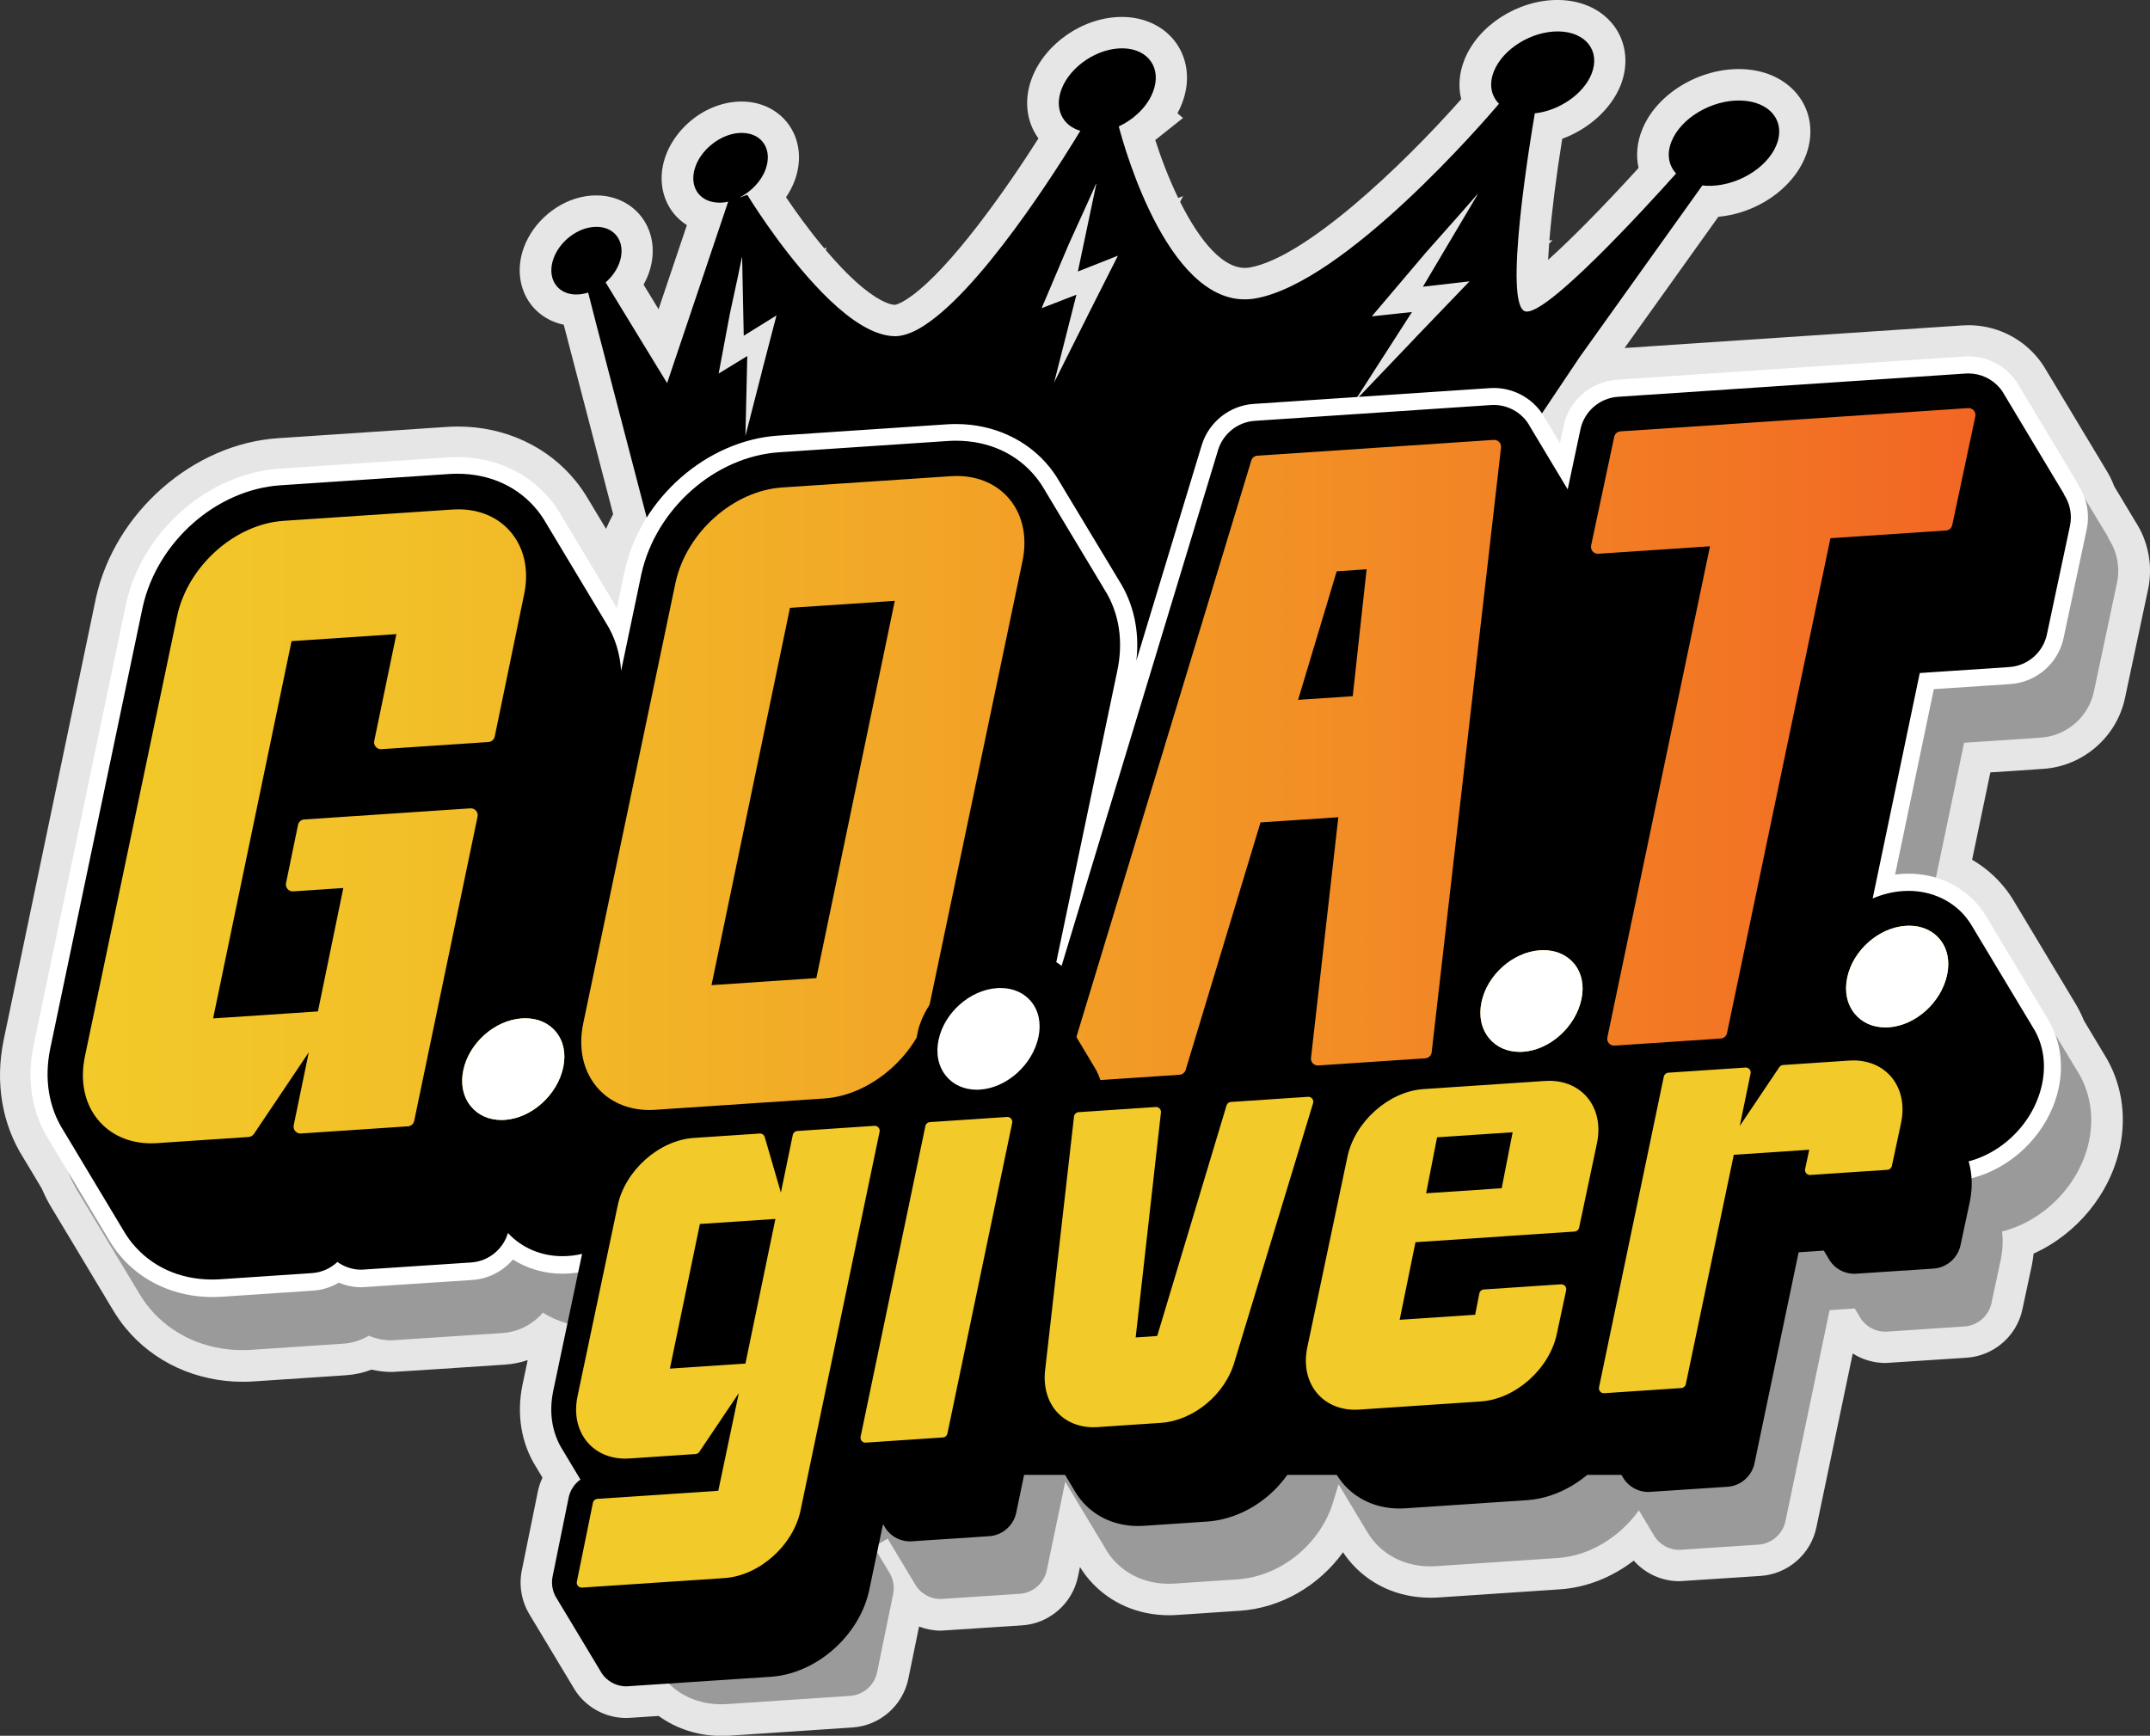 <?xml version="1.0" encoding="UTF-8"?>
<svg id="Layer_2" xmlns="http://www.w3.org/2000/svg" xmlns:xlink="http://www.w3.org/1999/xlink" viewBox="0 0 718.24 579.97">
  <rect x="0" y="0" width="718.24" height="579.97" fill="#333333" stroke="none"/>
  <defs>
    <style>
      .cls-1 {
        fill: #f2ca29;
      }

      .cls-2 {
        fill: #e6e6e6;
      }

      .cls-3 {
        fill: url(#linear-gradient-2);
      }

      .cls-4 {
        fill: url(#linear-gradient);
      }

      .cls-5 {
        fill: #fff;
      }

      .cls-6 {
        opacity: .33;
      }
    </style>
    <linearGradient id="linear-gradient" x1="27.69" y1="259.19" x2="659.95" y2="259.19" gradientUnits="userSpaceOnUse">
      <stop offset="0" stop-color="#f26624"/>
      <stop offset=".1" stop-color="#f27224"/>
      <stop offset=".51" stop-color="#f2a126"/>
      <stop offset=".82" stop-color="#f2bf28"/>
      <stop offset="1" stop-color="#f2ca29"/>
    </linearGradient>
    <linearGradient id="linear-gradient-2" x1="659.95" x2="27.69" y2="259.19" xlink:href="#linear-gradient"/>
  </defs>
  <g id="Layer_1-2" data-name="Layer_1">
    <g>
      <path class="cls-2" d="M713.27,174.12c-.17-.3-.39-.68-.66-1.1-.18-.31-.4-.7-.69-1.15-.18-.31-.4-.7-.69-1.15h0c-.17-.31-.4-.7-.69-1.14-.17-.31-.4-.7-.69-1.15h0c-.17-.31-.4-.7-.68-1.14-.18-.31-.4-.7-.69-1.15-.17-.31-.4-.7-.69-1.14-.17-.3-.4-.7-.69-1.15-.18-.31-.4-.7-.69-1.15-.04-.08-.09-.16-.14-.25-.73-1.94-1.63-3.77-2.7-5.46-.22-.39-.45-.77-.69-1.15-.22-.39-.45-.77-.69-1.15-.22-.39-.45-.77-.68-1.14-.22-.39-.45-.77-.69-1.15-.22-.39-.45-.77-.69-1.14-.22-.39-.45-.77-.69-1.15-.22-.39-.45-.77-.69-1.15-.22-.39-.45-.77-.69-1.14-.22-.38-.45-.76-.69-1.14-.22-.39-.45-.77-.69-1.14-.22-.38-.45-.77-.69-1.15-.22-.39-.45-.78-.69-1.15-.22-.39-.46-.78-.69-1.15-.22-.39-.45-.77-.68-1.14-.22-.39-.45-.77-.69-1.15-.22-.38-.45-.77-.68-1.14-.22-.38-.45-.77-.69-1.14-.22-.39-.45-.77-.69-1.15-.22-.39-.45-.77-.69-1.15-.22-.38-.45-.77-.69-1.14-.22-.39-.45-.78-.69-1.15-.22-.39-.45-.77-.69-1.15-.22-.39-.45-.77-.69-1.15-.22-.39-.45-.77-.69-1.15-.22-.39-.45-.77-.68-1.14-.22-.39-.45-.78-.69-1.15-.22-.39-.45-.77-.69-1.14-.22-.39-.45-.77-.69-1.14-.22-.39-.45-.77-.69-1.15-.98-1.71-2.1-3.31-3.36-4.76-5.7-6.57-13.95-10.33-22.64-10.33-.59,0-1.41.03-2,.07l-112.88,7.55,31.33-43.84c12.65-1.14,24.64-9.18,29.02-19.97,2.73-6.67,2.21-13.7-1.44-19.3-4.02-6.17-11.26-9.85-19.88-10.09-14.1-.35-28.35,8.3-33.12,20.16-1.77,4.33-2.16,8.77-1.23,12.87-12.56,13.8-23.06,24.3-30.23,30.73.08-1.68.2-3.49.35-5.43l1.13-1.18-1.05.12c.76-9.33,2.25-21.29,4.29-33.97,8.79-3.24,16.27-9.87,19.49-17.83,2.63-6.66,2.04-13.61-1.61-19.09-3.91-5.87-10.82-9.32-18.99-9.47-.16,0-.31,0-.47,0-13.29,0-26.61,8.56-31.11,20.04-1.77,4.46-2.09,8.98-1.05,13.1-19.9,22.51-52,52.87-70.54,56.23-8.49,1.56-16.84-8.87-23.36-21.91l.98-1.94-1.62.64c-3.04-6.26-5.65-13.05-7.67-19.36l9.27-7.37-1.86-1.58c.6-1.09,1.12-2.22,1.55-3.36,2.67-6.92,2.06-14.09-1.68-19.67-3.78-5.65-10.3-8.98-17.91-9.15-.18,0-.36,0-.54,0-12.71,0-25.55,8.68-30.04,20.42-2.28,6-2.1,12.18.5,17.4.49.98,1.05,1.9,1.68,2.78-11.36,17.86-29.25,43.09-42.39,52.63-2.62,1.93-4.27,2.6-5,2.82-.32.1-.51.13-.59.14-.64-.02-1.42-.19-2.35-.53-2.53-.91-8.06-3.84-16.75-13.28-1.35-1.46-2.68-2.97-3.97-4.49l.24-.93-.68.42c-5.23-6.22-9.78-12.62-12.83-17.14,1.19-1.74,2.17-3.61,2.89-5.55,2.38-6.42,1.79-13.05-1.63-18.2-3.29-4.95-8.83-7.94-15.18-8.21-3.85-.17-7.9.68-11.73,2.47-6.62,3.12-12.02,8.88-14.47,15.41-2.36,6.34-1.79,12.91,1.55,18.04,1.42,2.18,3.28,3.98,5.45,5.35l-9.46,28.11-5.01-8.21c.65-1.15,1.2-2.34,1.65-3.56,2.32-6.31,1.76-12.86-1.55-17.96-3.14-4.84-8.42-7.85-14.5-8.26h-.19c-1.76-.1-3.48,0-5.08.29-8.96,1.55-17.12,8.39-20.32,17.06-2.29,6.24-1.73,12.74,1.52,17.83,2.65,4.14,6.86,6.96,11.8,7.98,2.33,8.98,6.46,24.83,12.25,47l4.25,16.3c-.86,1.61-1.65,3.24-2.37,4.9-.17-.29-.35-.58-.53-.87-.22-.38-.45-.76-.68-1.14h0c-.23-.39-.45-.77-.69-1.15-.22-.38-.45-.76-.68-1.13-.23-.39-.45-.77-.69-1.15-.22-.38-.45-.77-.69-1.15-.23-.38-.45-.77-.69-1.15-.23-.38-.45-.77-.69-1.15l-.02-.03c-.22-.38-.44-.75-.68-1.13-1.22-2.07-2.55-4-3.96-5.75-9.36-11.67-23.73-18.37-39.44-18.37-1.26,0-2.54.04-3.82.13l-56.36,3.77c-28.29,1.89-54.4,24.75-60.75,53.22T1.2,347.62c-2.87,14.05-.54,27.95,6.55,39.15l.05.09c.21.35.41.7.63,1.04l.07.12c.2.34.41.69.62,1.03l.06.1c.21.35.41.7.63,1.04l.08.13c.2.34.4.68.61,1.02l.07.12c.2.34.4.68.61,1.02l.08.13c.2.34.4.68.61,1.02l.09.16c.19.33.39.66.59.98l.07.13c.2.34.4.68.61,1.01l.06.11c.21.36.42.71.64,1.06.02.03.04.06.05.09,1.07,2.53,2.33,4.96,3.76,7.22l.05.09c.21.35.41.7.63,1.04l.08.13c.2.34.4.68.61,1.02l.07.12c.2.34.4.68.61,1.02l.06.1c.21.35.42.7.63,1.05l.05.08c.21.36.42.71.64,1.06l.08.13c.2.34.4.68.61,1.01l.08.14c.2.34.4.67.61,1.01l.08.13c.2.34.4.68.61,1.01l.08.14c.2.34.4.68.61,1.01l.08.14c.2.34.4.67.61,1.01l.08.13c.2.34.4.68.61,1.02l.07.12c.2.34.4.68.61,1.02l.06.1c.21.35.42.71.63,1.05l.09.15c.19.33.39.66.59.99l.1.16c.19.33.39.66.59.98l.08.13c.2.34.4.68.61,1.02l.07.12c.2.34.4.68.61,1.02l.08.13c.2.34.4.68.61,1.02l.08.13c.2.34.4.68.61,1.01l.07.13c.2.34.4.68.61,1.02l.08.13c.2.34.4.68.61,1.02l.07.12c.2.34.41.69.62,1.03l.08.13c.2.34.4.68.62,1.02l.08.13c.2.34.4.67.6,1l.08.13c.2.34.4.68.61,1.02l.06.11c.2.35.41.69.62,1.04l.08.13c.2.34.4.68.61,1.02l.06.1c.21.35.41.7.63,1.04l.08.14c.2.34.41.69.62,1.03,1.27,2.13,2.67,4.14,4.15,5.96,9.39,11.5,23.7,18.1,39.27,18.1,1.29,0,2.58-.04,3.82-.13l30.56-2.04c2.95-.19,5.88-.83,8.66-1.89,2.23.52,4.52.79,6.84.79q.98,0,37.75-2.46c2.58-.17,5.12-.69,7.55-1.51l-1.76,8.36c-2,9.79-.39,19.46,4.52,27.28.16.27.32.54.48.8.16.28.33.55.5.83.16.28.33.55.49.82.16.28.33.55.5.83.07.12.14.24.21.36-.7,1.48-1.23,3.04-1.56,4.67l-5.35,26.33c-1.04,5.08-.06,10.47,2.68,14.88.16.28.33.56.51.86.18.31.34.59.49.82.15.27.32.54.5.83.18.31.35.59.5.83.18.31.35.59.5.83.18.31.35.59.5.83.18.31.35.59.5.83.18.31.34.59.49.82.15.27.32.54.5.83.17.31.34.58.49.82.15.27.32.55.5.83.17.3.34.58.49.81.18.32.35.6.5.84.15.27.31.54.49.82.18.31.35.59.5.83.15.27.31.54.49.82.18.31.35.59.5.83.18.31.35.59.5.83.18.31.35.59.5.83.18.31.34.59.49.82.18.31.35.59.5.83.18.31.35.59.5.83.18.31.35.59.5.83.18.31.34.59.49.82.18.31.35.59.5.83.18.31.35.59.5.83.17.31.34.59.49.82.15.27.32.54.5.83.17.3.33.57.48.8.69,1.24,1.51,2.4,2.42,3.44,3.88,4.44,9.48,6.99,15.37,6.99.56,0,.62,0,10.84-.68,5.95,4.34,13.28,6.68,21.1,6.68.87,0,1.77-.03,2.67-.09l41-2.74c9.13-.61,16.79-7.3,18.63-16.26l3.58-17.46c2.32.89,4.8,1.37,7.34,1.37q.66,0,27.12-1.77c9.09-.61,16.74-7.27,18.61-16.19l.69-3.3c1.08,1.76,2.31,3.39,3.66,4.88,6.56,7.24,15.83,11.23,26.1,11.23.87,0,1.75-.03,2.66-.09l21.03-1.41c13.75-.92,26.42-8.42,34.43-19.54.62.94,1.24,1.79,1.89,2.58,6.63,8.13,16.35,12.61,27.37,12.61.87,0,1.77-.03,2.67-.09l40.6-2.72c8.75-.59,17.33-4.01,24.58-9.59,3.87,4.37,9.43,6.88,15.28,6.88q.66,0,27.12-1.77c9.1-.61,16.76-7.27,18.61-16.18l12.16-58.14c3.24,2.06,7.02,3.18,10.95,3.18q.66,0,27.12-1.77c9.05-.61,16.69-7.22,18.59-16.09l3.13-14.63c.28-1.36.49-2.71.62-4.07,14.4-6.49,25.56-19.92,28.84-35.45,2.32-11.01.46-22.05-5.25-31.12-.22-.38-.45-.76-.68-1.13-.22-.39-.45-.77-.69-1.15-.22-.38-.45-.77-.69-1.14-.22-.39-.45-.77-.69-1.15-.22-.38-.45-.76-.68-1.14-.22-.39-.45-.77-.69-1.15-.22-.38-.45-.77-.69-1.14-.22-.39-.45-.77-.69-1.15-.22-.38-.45-.76-.68-1.14-.2-.34-.4-.68-.6-1.01-.89-2.21-1.97-4.33-3.22-6.32-.22-.38-.45-.76-.68-1.14-.22-.38-.45-.77-.69-1.14-.22-.39-.45-.77-.69-1.15-.22-.38-.45-.76-.68-1.14-.22-.38-.45-.77-.69-1.15-.22-.38-.45-.77-.69-1.15-.22-.39-.45-.77-.69-1.15-.22-.38-.45-.77-.69-1.14-.22-.38-.45-.77-.69-1.14-.22-.38-.45-.76-.68-1.14-.22-.39-.45-.77-.69-1.15-.22-.39-.45-.77-.69-1.15-.22-.38-.45-.76-.68-1.14-.22-.39-.45-.77-.69-1.15-.22-.38-.45-.77-.69-1.15-.22-.38-.45-.77-.69-1.15-.22-.38-.45-.77-.69-1.14-.22-.38-.45-.76-.68-1.14-.22-.38-.45-.77-.69-1.15-.22-.39-.45-.77-.69-1.15-.22-.39-.45-.77-.69-1.15-.22-.38-.45-.77-.69-1.15-.22-.39-.45-.77-.69-1.15-.22-.38-.45-.76-.68-1.14-.22-.38-.45-.77-.69-1.14-.22-.39-.45-.77-.69-1.15-.22-.38-.45-.77-.69-1.14-.22-.38-.45-.76-.68-1.14-.23-.39-.46-.78-.7-1.16-1.03-1.77-2.18-3.43-3.42-4.96-3.01-3.71-6.65-6.81-10.75-9.21l6.1-29.18,17.65-1.18c13.31-.89,24.55-10.63,27.32-23.67l7.72-36.32c1.66-7.81.09-16.08-4.32-22.76Z"/>
      <g>
        <path class="cls-4" d="M50.5,382.02c-7.32,0-13.65-2.81-17.82-7.93-4.45-5.45-5.99-12.88-4.35-20.93l30.9-147.59c3.7-16.62,19.32-30.47,35.56-31.55l56.36-3.77c.67-.04,1.33-.07,1.97-.07,7.37,0,13.7,2.84,17.84,8,4.39,5.47,5.82,12.9,4.03,20.91l-9.72,47.02c-.21,1.01-1.06,1.75-2.09,1.82l-35.76,2.39c-.05,0-.1,0-.15,0-.66,0-1.29-.29-1.73-.79-.47-.54-.66-1.27-.52-1.97l7.4-35.68-35.02,2.34-26.21,126.06,35.02-2.34,8.48-41.23-16.74,1.12c-.05,0-.1,0-.15,0-.66,0-1.29-.28-1.73-.78-.47-.54-.66-1.27-.52-1.97l4.01-19.46c.21-1.01,1.06-1.75,2.09-1.82l55.5-3.71c.05,0,.1,0,.15,0,.66,0,1.29.29,1.73.79.47.54.66,1.27.51,1.97l-21.17,101.67c-.21,1.01-1.06,1.75-2.09,1.82,0,0-35.86,2.4-35.91,2.4-.66,0-1.29-.29-1.73-.79-.47-.54-.66-1.27-.52-1.97l5.03-24.36-18.33,27.27c-.4.59-1.04.96-1.75,1.01l-30.61,2.05c-.67.05-1.32.07-1.97.07ZM394.05,359.1c.95-.06,1.76-.71,2.04-1.62l25-82.68,26-1.74-9.13,80.4c-.08.67.15,1.35.62,1.84.43.45,1.03.71,1.66.71.05,0,35.91-2.4,35.91-2.4,1.1-.07,2-.93,2.12-2.02l23.17-202.06c.08-.68-.15-1.35-.62-1.84-.43-.45-1.03-.71-1.66-.71-.05,0-.1,0-.15,0l-78.96,5.28c-.95.06-1.76.71-2.04,1.62l-62.08,204.67c-.22.72-.07,1.5.4,2.09.44.55,1.1.87,1.79.87.05,0,35.91-2.4,35.91-2.4ZM446.55,190.88l9.99-.67-4.64,42.41-18.25,1.22,12.9-42.96ZM574.85,347c1.03-.07,1.88-.81,2.09-1.82l34.54-165.34,38.6-2.58c1.02-.07,1.88-.81,2.09-1.81l7.72-36.32c.15-.7-.04-1.43-.51-1.98-.44-.5-1.07-.79-1.73-.79-.05,0-.1,0-.15,0l-116.15,7.77c-1.02.07-1.88.81-2.09,1.81l-7.72,36.32c-.15.7.04,1.43.51,1.98.44.5,1.07.79,1.73.79.05,0,.1,0,.15,0l37.32-2.5-34.28,164.09c-.15.7.04,1.43.51,1.97.44.5,1.07.79,1.73.79.05,0,35.63-2.38,35.63-2.38ZM218.96,370.81l56.36-3.77c16.12-1.08,31.94-15.23,35.27-31.53l30.89-147.56c1.78-8.01.35-15.44-4.03-20.91-4.14-5.16-10.47-8-17.84-8-.65,0-1.3.02-1.97.07l-56.36,3.77c-16.24,1.09-31.86,14.94-35.56,31.56l-30.9,147.59c-1.65,8.05-.1,15.48,4.35,20.93,4.17,5.11,10.5,7.93,17.82,7.93.65,0,1.31-.02,1.97-.07ZM263.9,203.1l35.02-2.34-26.21,126.06-35.02,2.34,26.21-126.06Z"/>
        <g>
          <path d="M419.06,281.49l108.65-162.17,40.99-57.36c.41.04.83.09,1.28.11,9.67.45,20.21-5.64,23.44-13.56,3.26-7.97-2.13-14.64-11.9-14.92-9.69-.27-19.97,5.83-23.11,13.64-1.71,4.19-.99,8.02,1.52,10.74-10.63,11.89-43.28,47.49-50.27,46.1-7.73-1.48,1.66-58.06,3.07-66.19,8.13-.91,16.21-6.39,18.95-13.18,3.04-7.68-1.91-14.04-10.99-14.2-9.02-.14-18.7,5.86-21.66,13.4-1.69,4.28-.87,8.16,1.75,10.79h-.03c-4.94,5.84-51.36,59.6-81.2,65-28.42,5.18-43.9-50.15-45.8-57.43,0,0,.03-.04.1-.07,1.73-.82,3.38-1.84,4.89-3.04-.02-.02.03-.04.03-.04,2.9-2.31,5.18-5.2,6.4-8.41,3.03-7.85-1.49-14.36-9.99-14.55-8.44-.16-17.61,5.94-20.56,13.64-2.48,6.52.28,12.17,6.28,13.92-2.79,4.64-29.44,48.62-50.07,63.61-2.88,2.13-5.65,3.66-8.22,4.43-1.25.37-2.46.59-3.62.59-1.91-.02-3.87-.42-5.89-1.15-6.92-2.49-14.27-8.83-20.9-16.02-12.51-13.5-22.55-30.07-22.55-30.07l-2.66.93c3.87-1.94,7.25-5.37,8.73-9.35,2.42-6.51-.93-11.99-7.42-12.26-2.27-.1-4.61.45-6.81,1.48-4.05,1.91-7.56,5.45-9.1,9.58-2.38,6.38.85,11.84,7.27,12.21,1.19.09,2.4-.04,3.6-.3l-20.4,60.62-20.54-33.65c2.01-1.75,3.64-3.97,4.56-6.43,2.31-6.29-.79-11.71-6.91-12.12-.92-.05-1.86,0-2.78.16-5.22.9-10.32,5.08-12.25,10.33-2.26,6.17.73,11.58,6.73,12.07,1.58.13,3.21-.11,4.82-.61,1.87,7.89,46.76,178.5,46.55,180.12M254.56,124.02l-.23.94-5.31,20.71.62-26.71-9.56,5.85,3.77-20.11s0,0,.01,0c0,0,0,0-.01,0l.02-.09,2.61-12.09,1.15-5.55c.06-.24.15-.92.29-1.12l.54,26.33,10.94-6.79-4.85,18.65ZM363.52,105.1l-.48.99-10.89,21.71,7.44-29.32-11.62,4.5,9.12-21.51s0,0,.01,0c0,0,0,0,0-.01l.04-.09,5.87-12.93,2.66-5.96c.12-.26.4-1,.6-1.19l-6.19,29.43,13.38-5.29-9.94,19.67ZM472.9,112.76l-.88.94-19.59,20.51,19.26-29.95-13.42,1.44,17.88-21.09s0,0,.01,0c0,0,0-.01,0-.02l.08-.09,11.23-12.66,5.15-5.88c.23-.25.81-1,1.1-1.15l-18.37,30.99,15.56-1.79-18.01,18.74Z"/>
          <path class="cls-6" d="M704.35,179.66c-.22-.38-.44-.78-.69-1.15-.22-.38-.44-.78-.69-1.15-.22-.38-.44-.78-.69-1.15-.22-.38-.44-.78-.69-1.14-.22-.38-.44-.78-.69-1.15-.22-.38-.44-.78-.69-1.14-.22-.38-.44-.78-.69-1.15-.22-.38-.44-.78-.69-1.15-.22-.38-.44-.78-.69-1.14-.22-.38-.44-.78-.69-1.15-.22-.38-.44-.78-.69-1.15-.22-.38-.44-.78-.69-1.14-.22-.38-.44-.78-.69-1.15-.22-.38-.44-.78-.69-1.15-.22-.38-.44-.78-.69-1.14-.22-.38-.44-.78-.69-1.15-.22-.38-.44-.78-.69-1.14-.22-.38-.44-.78-.69-1.15-.22-.38-.44-.78-.69-1.15-.22-.38-.44-.78-.69-1.14-.22-.38-.44-.78-.69-1.15-.22-.38-.44-.78-.69-1.15-.22-.38-.44-.78-.69-1.14-.22-.38-.44-.78-.69-1.15-.22-.38-.44-.78-.69-1.15-.22-.38-.44-.78-.69-1.14-.22-.38-.44-.78-.69-1.15-.22-.38-.44-.78-.69-1.15-.22-.38-.44-.78-.69-1.14-.6-1.02-1.27-2.01-2.05-2.92-3.7-4.27-9.06-6.71-14.71-6.71-.38,0-.92.02-1.3.04l-116.15,7.77c-8.65.58-15.95,6.9-17.75,15.38l-1.24,5.81c-.07-.11-.15-.22-.23-.33-.22-.39-.44-.77-.69-1.14-.22-.39-.44-.77-.69-1.15-.22-.39-.44-.77-.69-1.15-.22-.39-.44-.77-.69-1.14-.22-.39-.44-.77-.69-1.15-.22-.39-.44-.77-.69-1.15-.22-.39-.44-.77-.69-1.14-.8-1.44-1.76-2.8-2.92-4.01-3.66-3.84-8.79-6.04-14.1-6.04-.38,0-.92.02-1.3.04l-78.95,5.28c-8.02.54-14.99,6.06-17.34,13.78l-21.83,71.97c1.11-9.76-.89-18.98-5.78-26.7-.23-.38-.45-.77-.69-1.14-.22-.38-.45-.77-.69-1.14-.23-.38-.45-.77-.69-1.15-.22-.38-.45-.77-.69-1.14-.23-.38-.45-.77-.69-1.15-.22-.38-.45-.77-.69-1.14-.23-.38-.45-.77-.69-1.15-.23-.38-.45-.77-.69-1.15-.22-.38-.45-.77-.69-1.14-.23-.38-.45-.77-.69-1.15-.23-.38-.45-.77-.69-1.15-.22-.38-.45-.77-.69-1.14-.23-.38-.45-.77-.69-1.15-.23-.38-.45-.77-.69-1.15-.22-.38-.45-.77-.69-1.14-.23-.38-.45-.77-.69-1.15-.22-.38-.45-.77-.69-1.14-.23-.38-.45-.77-.69-1.15-.23-.38-.45-.77-.69-1.15-.22-.38-.45-.77-.69-1.14-.23-.38-.45-.77-.69-1.15-.23-.38-.45-.77-.69-1.15-.22-.38-.45-.77-.69-1.14-.23-.38-.45-.77-.69-1.15-.23-.38-.45-.77-.69-1.15-.22-.38-.45-.77-.69-1.14-.23-.38-.45-.77-.69-1.15-.23-.38-.45-.77-.69-1.15-.22-.38-.45-.77-.69-1.14-.94-1.61-1.99-3.17-3.18-4.65-7.36-9.17-18.74-14.43-31.25-14.43-1.02,0-2.06.03-3.12.1l-56.36,3.77c-23.82,1.6-45.83,20.93-51.18,44.97,0,.01-1.01,4.81-2.65,12.63-.07-.11-.14-.22-.21-.32-.23-.38-.45-.77-.69-1.15-.22-.38-.45-.77-.69-1.14-.23-.38-.45-.77-.69-1.15-.22-.38-.45-.77-.69-1.14-.23-.38-.45-.77-.69-1.15-.23-.38-.45-.77-.69-1.15-.22-.38-.45-.77-.69-1.14-.23-.38-.45-.77-.69-1.15-.23-.38-.45-.77-.69-1.15-.22-.38-.45-.77-.69-1.14-.23-.38-.45-.77-.69-1.15-.23-.38-.45-.77-.69-1.15-.22-.38-.45-.77-.69-1.14-.23-.38-.45-.77-.69-1.15-.22-.38-.45-.77-.69-1.14-.23-.38-.45-.77-.69-1.15-.23-.38-.45-.77-.69-1.15-.22-.38-.45-.77-.69-1.14-.23-.38-.45-.77-.69-1.15-.23-.38-.45-.77-.69-1.15-.22-.38-.45-.77-.69-1.14-.23-.38-.45-.77-.69-1.15-.23-.38-.45-.77-.69-1.15-.22-.38-.45-.77-.69-1.14-.23-.38-.45-.77-.69-1.15-.23-.38-.45-.77-.69-1.15-.22-.38-.45-.77-.69-1.14-.94-1.61-1.99-3.17-3.18-4.65-7.36-9.17-18.74-14.44-31.25-14.44-1.02,0-2.06.03-3.12.1l-56.36,3.77c-23.82,1.6-45.83,20.93-51.18,44.96-.02.07-30.96,147.89-30.96,147.89-2.36,11.57-.51,22.61,5.22,31.57.23.38.45.77.69,1.15.23.38.45.77.69,1.14.23.38.45.77.69,1.15.23.38.45.77.69,1.15.23.38.45.77.69,1.14.23.38.45.77.69,1.15.23.38.45.77.69,1.15.23.38.45.77.69,1.14.23.38.45.77.69,1.15.23.38.45.77.69,1.15.23.38.45.77.69,1.14.23.38.45.77.69,1.15.23.38.45.77.69,1.15.23.38.45.77.69,1.14.23.38.45.77.69,1.15.23.38.45.77.69,1.14.23.38.45.77.69,1.15.23.38.45.77.69,1.15.23.38.45.77.69,1.14.23.38.45.77.69,1.15.23.38.45.77.69,1.15.23.38.45.77.69,1.14.23.38.45.77.69,1.15.23.38.45.77.69,1.15.23.38.45.77.69,1.14.23.38.45.77.69,1.15.23.38.45.77.69,1.14.23.38.45.77.69,1.15.23.38.45.77.69,1.15.99,1.67,2.09,3.28,3.34,4.8,7.39,9.05,18.74,14.24,31.13,14.24,1.06,0,2.12-.04,3.12-.1l30.58-2.05c3.05-.2,6-1.13,8.6-2.66,2.37,1,4.95,1.54,7.58,1.54q.62,0,37.05-2.44c5.36-.36,10.19-2.92,13.52-6.82,4.82,3.06,10.54,4.73,16.57,4.73.74,0,1.5-.03,2.25-.08,1.41-.09,2.8-.31,4.18-.57l-5.04,24.06c-1.45,7.36-.12,14.4,3.39,19.87.16.28.32.56.5.83.16.28.32.56.5.83.16.28.32.56.49.82.16.28.32.56.5.83.16.28.32.56.5.83.16.28.32.56.49.82.16.28.32.56.5.83.1.16.19.33.29.49l-4.45,21.07c-1.5,7.34-.31,14.29,3.33,19.88.16.28.32.56.5.83.16.28.32.56.5.83.16.28.32.56.49.82.16.28.32.56.5.83.16.28.32.56.5.83.16.28.32.56.49.82.16.28.32.56.5.83.16.28.32.56.5.83.16.28.32.56.49.82.16.28.32.56.5.83.16.28.32.56.49.82.16.28.32.56.5.83.16.28.32.56.49.82.16.28.32.56.5.83.16.28.32.56.5.83.16.28.32.56.49.82.16.28.32.56.5.83.16.28.32.56.5.83.16.28.32.56.49.82.16.28.32.56.5.83.16.28.32.56.5.83.16.28.32.56.49.82.16.28.32.56.5.83.16.28.32.56.5.83.16.28.32.56.5.83.16.28.32.56.49.82.16.28.32.56.5.83.16.28.32.56.49.82.16.28.32.56.5.83.6,1,1.24,1.98,1.99,2.89,4.6,5.64,11.43,8.75,19.23,8.75.64,0,1.3-.02,1.97-.07l41.01-2.74c4.43-.3,8.15-3.54,9.04-7.89l5.36-26.15c.53-2.57-.02-5.26-1.44-7.43-.15-.28-.32-.56-.5-.83-.15-.28-.32-.56-.5-.83-.15-.28-.32-.56-.49-.82-.15-.28-.32-.56-.5-.83-.15-.28-.32-.56-.49-.82-.15-.28-.32-.56-.49-.82-.15-.28-.32-.56-.5-.83-.15-.28-.32-.56-.5-.83-.15-.28-.32-.56-.49-.82-.15-.28-.32-.56-.5-.83-.05-.1-.11-.18-.17-.28,1.63-.72,3.21-1.57,4.74-2.52.15.28.32.55.49.82.15.28.32.56.49.82.15.28.32.56.5.83.15.28.32.56.5.83.15.28.32.56.49.82.15.28.32.56.5.83.15.28.32.56.5.83.15.28.32.56.49.82.15.28.32.56.5.83.15.28.32.56.5.83.15.28.32.56.49.82.15.28.32.56.5.83.15.28.32.56.5.83.15.28.32.56.5.83.15.28.32.56.49.82.15.28.32.56.5.83.15.28.32.56.49.82.15.28.32.56.5.83.35.67.78,1.3,1.28,1.88,1.88,2.17,4.61,3.41,7.48,3.41q.31,0,26.42-1.74c4.41-.3,8.13-3.53,9.03-7.86l6.17-29.57c.07.12.15.23.23.36.15.28.33.55.5.83.15.28.33.55.5.83.15.28.33.55.49.82.15.28.33.55.5.83.15.28.33.55.5.83.15.28.33.55.49.82.15.28.33.55.5.83.15.28.33.55.49.82.15.28.33.55.5.83.15.28.33.55.49.82.15.28.33.55.5.83.15.28.33.55.5.83.15.28.33.55.49.82.15.28.33.55.5.83.15.28.33.55.5.83.15.28.33.55.49.82.15.28.33.55.5.83.15.28.33.55.5.83.15.28.33.55.49.82.15.28.33.55.5.83.15.28.33.55.5.83.15.28.33.55.5.83.15.28.33.55.49.82.15.28.33.55.5.83.15.28.33.55.49.82.15.28.33.55.5.83.88,1.6,1.92,3.09,3.15,4.44,4.55,5.02,11.05,7.78,18.32,7.78.64,0,1.3-.02,1.96-.07l21.02-1.41c14.61-.98,28.11-12.16,32.13-26.61l1.57-5.16s.04.06.06.09c.16.28.32.56.49.82.16.28.32.56.5.83.16.28.32.56.49.82.16.28.32.56.5.83.16.28.32.56.5.83.16.28.32.56.49.82.16.28.32.56.5.83.16.28.32.56.5.83.16.28.32.56.49.82.16.28.32.56.5.83.16.28.32.56.5.83.16.28.32.56.49.82.16.28.32.56.5.83.16.28.32.56.5.83.16.28.32.56.5.83.16.28.32.56.49.82.16.28.32.56.5.83.16.28.32.56.49.82.16.28.32.56.5.83.6,1,1.24,1.98,1.99,2.89,4.6,5.64,11.43,8.74,19.23,8.74.64,0,1.3-.02,1.97-.07l40.6-2.72c10.57-.71,20.73-7.05,27.05-15.94.12.22.24.43.38.64.15.28.31.56.5.83.15.28.31.56.49.82.15.28.31.56.5.83.15.28.31.56.5.83.15.28.31.56.5.83.15.28.31.56.49.82.15.28.31.56.5.83.15.28.31.56.49.82.15.28.31.56.5.83.34.61.73,1.2,1.19,1.73,1.88,2.17,4.61,3.41,7.47,3.41q.31,0,26.42-1.75c4.42-.3,8.13-3.53,9.03-7.85l14.74-70.5,8.39-.56s.07.09.1.14c.15.28.31.56.5.83.15.28.31.56.49.82.15.28.31.56.5.83.33.6.71,1.18,1.16,1.7,1.88,2.19,4.62,3.44,7.5,3.44q.31,0,26.42-1.75c4.39-.29,8.1-3.5,9.02-7.81l3.11-14.54c.66-3.23.78-6.38.43-9.38,14.02-3.55,25.97-15.62,29.05-30.2,1.77-8.4.32-16.79-3.97-23.51-.22-.39-.45-.77-.69-1.14-.22-.39-.45-.77-.69-1.14-.22-.39-.45-.77-.69-1.15-.22-.39-.45-.77-.69-1.14-.22-.39-.45-.77-.69-1.15-.22-.39-.45-.77-.69-1.14-.22-.39-.45-.77-.69-1.15-.22-.39-.45-.77-.69-1.15-.22-.39-.45-.77-.69-1.14-.22-.39-.45-.77-.69-1.15-.22-.39-.45-.77-.69-1.15-.22-.39-.45-.77-.69-1.14-.22-.39-.45-.77-.69-1.15-.22-.39-.45-.77-.69-1.15-.22-.39-.45-.77-.69-1.14-.22-.39-.45-.77-.69-1.15-.22-.39-.45-.77-.69-1.14-.22-.39-.45-.77-.69-1.15-.22-.39-.45-.77-.69-1.15-.22-.39-.45-.77-.69-1.14-.22-.39-.45-.77-.69-1.15-.22-.39-.45-.77-.69-1.15-.22-.39-.45-.77-.69-1.14-.22-.39-.45-.77-.69-1.15-.22-.39-.45-.77-.69-1.15-.22-.39-.45-.77-.69-1.14-.22-.39-.45-.77-.69-1.15-.22-.39-.45-.77-.69-1.15-.22-.39-.45-.77-.69-1.14-.76-1.32-1.62-2.59-2.59-3.78-5.64-6.95-14.25-10.94-23.64-10.94-.77,0-1.55.03-2.29.08-.73.05-1.45.15-2.17.24l12.95-61.96,25.6-1.71c8.65-.58,15.95-6.9,17.75-15.38l7.72-36.32c1.11-5.2,0-10.66-2.97-15.03Z"/>
          <g>
            <path class="cls-5" d="M694.58,162.4c-.22-.39-.44-.77-.69-1.15-.22-.39-.44-.77-.69-1.15-.22-.39-.44-.77-.69-1.15-.22-.39-.44-.77-.69-1.15-.22-.39-.44-.77-.69-1.15-.22-.39-.44-.77-.69-1.15-.22-.39-.44-.77-.69-1.15-.22-.39-.44-.77-.69-1.15-.22-.39-.44-.77-.69-1.14-.22-.39-.44-.77-.69-1.15-.22-.39-.44-.77-.69-1.15-.22-.39-.44-.77-.69-1.15-.22-.39-.44-.77-.69-1.15-.22-.39-.44-.77-.69-1.15-.22-.39-.44-.77-.69-1.15-.22-.39-.44-.77-.69-1.15-.22-.39-.44-.77-.69-1.15-.22-.39-.44-.77-.69-1.15-.22-.39-.44-.77-.69-1.14-.22-.39-.44-.77-.69-1.15-.22-.39-.44-.77-.69-1.15-.22-.39-.44-.77-.69-1.15-.22-.39-.44-.77-.69-1.15-.22-.39-.44-.77-.69-1.15-.22-.39-.44-.77-.69-1.14-.22-.39-.44-.77-.69-1.15-.22-.39-.44-.77-.69-1.15-.22-.39-.44-.77-.69-1.15-.22-.39-.44-.77-.69-1.15-.64-1.16-1.4-2.27-2.29-3.29-3.7-4.27-9.06-6.71-14.71-6.71-.38,0-.92.02-1.3.04l-116.15,7.77c-8.65.58-15.95,6.9-17.75,15.38l-1.23,5.8c-.07-.11-.14-.21-.21-.32-.22-.39-.44-.77-.69-1.15-.22-.39-.44-.77-.69-1.15-.22-.39-.44-.77-.69-1.15-.22-.39-.44-.77-.69-1.15-.22-.39-.45-.77-.69-1.15-.22-.39-.44-.77-.69-1.14-.22-.39-.44-.77-.69-1.15-.8-1.44-1.78-2.8-2.94-4.02-3.66-3.84-8.79-6.04-14.1-6.04-.38,0-.92.02-1.3.04l-78.96,5.28c-8.02.54-14.99,6.06-17.34,13.78l-21.83,71.97c1.11-9.76-.89-18.98-5.78-26.7-.22-.38-.45-.77-.69-1.15-.23-.38-.45-.77-.69-1.15-.23-.38-.45-.77-.69-1.15-.22-.38-.45-.77-.69-1.14-.23-.38-.45-.77-.69-1.15-.22-.38-.45-.77-.69-1.14-.23-.38-.45-.77-.69-1.15-.22-.38-.45-.77-.69-1.14-.23-.38-.45-.77-.69-1.15-.22-.38-.45-.77-.69-1.14-.23-.38-.45-.77-.69-1.15-.22-.38-.45-.77-.69-1.14-.23-.38-.45-.77-.69-1.15-.22-.38-.45-.77-.69-1.14-.23-.38-.45-.77-.69-1.15-.23-.38-.45-.77-.69-1.15-.22-.38-.45-.77-.69-1.14-.23-.38-.45-.77-.69-1.15-.22-.38-.45-.77-.69-1.14-.23-.38-.45-.77-.69-1.15-.22-.38-.45-.77-.69-1.14-.23-.38-.45-.77-.69-1.15-.22-.38-.45-.77-.69-1.14-.23-.38-.45-.77-.69-1.15-.22-.38-.45-.77-.69-1.14-.23-.38-.45-.77-.69-1.15-.23-.38-.45-.77-.69-1.15-.22-.38-.45-.77-.69-1.15-.23-.38-.45-.77-.69-1.15-.94-1.61-2-3.17-3.18-4.65-7.36-9.17-18.74-14.43-31.25-14.43-1.02,0-2.06.03-3.12.1l-56.36,3.77c-23.82,1.6-45.83,20.93-51.18,44.97,0,.01-1.01,4.81-2.65,12.63-.07-.11-.14-.22-.21-.32-.22-.38-.45-.77-.69-1.15-.23-.38-.45-.77-.69-1.15-.23-.38-.45-.77-.69-1.15-.22-.38-.45-.77-.69-1.15-.23-.38-.45-.77-.69-1.15-.22-.38-.45-.77-.69-1.14-.23-.38-.45-.77-.69-1.15-.22-.38-.45-.77-.69-1.14-.23-.38-.45-.77-.69-1.15-.22-.38-.45-.77-.69-1.15-.23-.38-.45-.77-.69-1.15-.22-.38-.45-.77-.69-1.15-.23-.38-.45-.77-.69-1.15-.22-.38-.45-.77-.69-1.14-.23-.38-.45-.77-.69-1.15-.22-.38-.45-.77-.69-1.15-.23-.38-.45-.77-.69-1.15-.23-.38-.45-.77-.69-1.15-.23-.38-.45-.77-.69-1.15-.22-.38-.45-.77-.69-1.15-.23-.38-.45-.77-.69-1.15-.22-.38-.45-.77-.69-1.14-.23-.38-.45-.77-.69-1.15-.23-.38-.45-.77-.69-1.15-.23-.38-.45-.77-.69-1.15-.22-.38-.45-.77-.69-1.15-.23-.38-.45-.77-.69-1.15-.94-1.61-1.99-3.17-3.18-4.65-7.36-9.17-18.74-14.44-31.25-14.44-1.02,0-2.06.03-3.12.1l-56.36,3.77c-23.82,1.6-45.83,20.93-51.18,44.96-.02.07-30.96,147.89-30.96,147.89-2.36,11.57-.51,22.61,5.22,31.57.23.38.45.77.69,1.15.23.38.45.77.69,1.15.23.38.45.77.69,1.15.23.38.45.77.69,1.14.23.38.45.77.69,1.15.23.38.45.77.69,1.15.23.38.45.77.69,1.15.23.38.45.77.69,1.15.23.38.45.77.69,1.15.23.38.45.77.69,1.14.23.38.45.77.69,1.15.23.38.45.77.69,1.15.23.38.45.77.69,1.15.23.38.45.77.69,1.15.23.38.45.77.69,1.14.23.38.45.77.69,1.15.23.38.45.77.69,1.15.23.38.45.77.69,1.15.23.38.45.77.69,1.15.23.38.45.77.69,1.15.23.38.45.77.69,1.14.23.38.45.77.69,1.15.23.38.45.77.69,1.15.23.38.45.77.69,1.15.23.38.45.77.69,1.15.23.38.45.77.69,1.15.23.38.45.77.69,1.15.23.38.45.77.69,1.15.23.38.45.77.69,1.15.99,1.67,2.09,3.28,3.34,4.81,7.39,9.05,18.74,14.24,31.13,14.24,1.06,0,2.12-.04,3.12-.1l30.58-2.05c3.05-.2,6-1.13,8.6-2.66,2.37,1,4.95,1.54,7.58,1.54q.62,0,37.05-2.44c5.36-.36,10.19-2.92,13.52-6.82,4.82,3.06,10.54,4.73,16.57,4.73.74,0,1.5-.03,2.25-.08,8.71-.58,17.02-4.57,23.46-10.65,6.7,4.76,14.96,7.39,23.77,7.39,1.06,0,2.12-.04,3.12-.1l56.36-3.77c11.66-.78,23-5.99,32.09-13.89,5.65,6.45,13.92,10.14,22.88,10.14.75,0,1.5-.03,2.24-.08,5.13-.34,10.12-1.87,14.68-4.3,2.93,1.7,6.28,2.63,9.77,2.63q.62,0,37.06-2.44c8.04-.54,15.01-6.08,17.34-13.79l3.43-11.34c.11.19.23.37.35.56.22.39.44.77.69,1.15.22.39.44.77.69,1.15.22.39.44.77.69,1.14.22.39.44.77.69,1.15.22.39.44.77.69,1.15.22.39.45.77.69,1.15.22.39.44.77.69,1.15.22.39.44.77.69,1.14.22.39.44.77.69,1.15.22.39.44.77.69,1.15.8,1.45,1.79,2.81,2.96,4.04,3.66,3.83,8.79,6.03,14.09,6.03q.63,0,37.05-2.44c5.48-.36,10.33-2.98,13.64-6.95,4.86,3.13,10.63,4.84,16.73,4.84.75,0,1.51-.03,2.25-.08,6.22-.41,12.25-2.57,17.53-5.98,3.36,2.56,7.49,3.98,11.79,3.98q.62,0,36.77-2.42c8.69-.58,15.99-6.93,17.77-15.45l3.01-14.42c.21.36.42.73.65,1.08.22.39.45.77.69,1.15.22.39.45.77.69,1.15.22.39.45.77.69,1.15.22.39.45.77.69,1.14.22.39.45.77.69,1.15.22.39.45.77.69,1.15.22.39.45.77.69,1.15.22.39.45.77.69,1.15.22.39.45.77.69,1.15.77,1.34,1.64,2.62,2.62,3.83,5.66,6.98,14.26,10.98,23.6,10.98.75,0,1.51-.03,2.25-.08,16.55-1.1,31.69-14.51,35.21-31.18,1.77-8.4.32-16.79-3.97-23.51-.22-.39-.45-.77-.69-1.15-.22-.39-.45-.77-.69-1.14-.22-.39-.45-.77-.69-1.15-.22-.39-.45-.77-.69-1.15-.22-.39-.45-.77-.69-1.15-.22-.39-.45-.77-.69-1.15-.22-.39-.45-.77-.69-1.15-.22-.39-.45-.77-.69-1.15-.22-.39-.45-.77-.69-1.15-.22-.39-.45-.77-.69-1.15-.22-.39-.45-.77-.69-1.15-.22-.39-.45-.77-.69-1.15-.22-.39-.45-.77-.69-1.15-.22-.39-.45-.77-.69-1.15-.22-.39-.45-.77-.69-1.15-.22-.39-.45-.77-.69-1.15-.22-.39-.45-.77-.69-1.15-.22-.39-.45-.77-.69-1.14-.22-.39-.45-.77-.69-1.15-.22-.39-.45-.77-.69-1.15-.22-.39-.45-.77-.69-1.15-.22-.39-.45-.77-.69-1.15-.22-.39-.45-.77-.69-1.14-.22-.39-.45-.77-.69-1.15-.22-.39-.45-.77-.69-1.15-.22-.39-.45-.77-.69-1.15-.22-.39-.45-.77-.69-1.15-.22-.39-.45-.77-.69-1.15-.22-.39-.45-.77-.69-1.14-.76-1.32-1.62-2.59-2.59-3.79-5.64-6.95-14.25-10.94-23.64-10.94-.77,0-1.55.03-2.29.08-.73.05-1.45.13-2.16.22l12.94-61.94,25.6-1.71c8.65-.58,15.95-6.9,17.75-15.38l7.72-36.32c1.08-5.06.05-10.36-2.74-14.67ZM536.03,224.3c.22.39.44.77.69,1.15.22.39.44.77.69,1.15.64,1.16,1.4,2.27,2.29,3.29,1.04,1.19,2.2,2.24,3.47,3.13l-14.63,70.02c-.88-.4-1.79-.76-2.71-1.07l9.11-79.47c.13.22.27.44.42.66.22.39.44.77.69,1.15Z"/>
            <path d="M689.62,165.26c-.21-.39-.44-.78-.69-1.15-.21-.39-.44-.78-.69-1.15-.21-.39-.44-.78-.69-1.15-.21-.39-.44-.78-.69-1.14-.21-.39-.44-.78-.69-1.15-.21-.39-.44-.78-.69-1.15-.21-.39-.44-.78-.69-1.15-.21-.39-.44-.78-.69-1.15-.21-.39-.44-.78-.69-1.15-.21-.39-.44-.78-.69-1.15-.21-.39-.44-.78-.69-1.15-.21-.39-.44-.78-.69-1.15-.21-.39-.44-.78-.69-1.15-.21-.39-.44-.78-.69-1.15-.21-.39-.44-.78-.69-1.15-.21-.39-.44-.78-.69-1.15-.21-.39-.44-.78-.69-1.15-.21-.39-.44-.78-.69-1.15-.21-.39-.44-.78-.69-1.15-.21-.39-.44-.78-.69-1.15-.21-.39-.44-.78-.69-1.15-.21-.39-.44-.78-.69-1.15-.21-.39-.44-.78-.69-1.15-.21-.39-.44-.78-.69-1.15-.21-.39-.44-.78-.69-1.15-.21-.39-.44-.78-.69-1.15-.21-.39-.44-.78-.69-1.15-.21-.39-.44-.78-.69-1.15-.21-.39-.44-.78-.69-1.15-.46-.85-1-1.65-1.65-2.39-2.61-3.01-6.4-4.74-10.38-4.74-.26,0-.66.01-.92.03l-116.15,7.77c-6.11.41-11.26,4.87-12.53,10.86l-4.26,20.06c-.05-.07-.1-.15-.15-.22-.21-.39-.44-.77-.69-1.15-.21-.39-.44-.77-.69-1.15-.21-.39-.44-.77-.69-1.15-.21-.39-.44-.77-.69-1.15-.21-.39-.44-.77-.69-1.15-.21-.39-.44-.77-.69-1.15-.21-.39-.44-.77-.69-1.15-.21-.39-.44-.77-.69-1.15-.21-.39-.44-.77-.69-1.15-.21-.39-.44-.77-.69-1.15-.21-.39-.44-.77-.69-1.15-.21-.39-.44-.77-.69-1.15-.21-.39-.44-.77-.69-1.15-.21-.39-.44-.77-.69-1.15-.21-.39-.44-.77-.69-1.15-.21-.39-.44-.77-.69-1.15-.21-.39-.44-.77-.69-1.15-.21-.39-.44-.77-.69-1.15-.58-1.08-1.29-2.1-2.16-3.01-2.58-2.71-6.21-4.26-9.95-4.26-.26,0-.66.01-.92.03l-78.95,5.28c-5.66.38-10.58,4.28-12.24,9.73l-52.28,172.37c-.57-.44-1.16-.85-1.77-1.23l20.28-96.88c2.26-10.16.77-19.83-4.19-27.63-.22-.38-.45-.77-.69-1.15-.22-.39-.45-.77-.69-1.15-.22-.39-.45-.77-.69-1.15-.22-.39-.45-.77-.69-1.15-.22-.39-.45-.77-.69-1.15-.22-.38-.45-.77-.69-1.15-.22-.39-.45-.77-.69-1.15-.22-.39-.45-.77-.69-1.15-.22-.39-.45-.77-.69-1.15-.22-.38-.45-.77-.69-1.14-.22-.39-.45-.77-.69-1.15-.22-.38-.45-.77-.69-1.15-.22-.39-.45-.77-.69-1.15-.22-.39-.45-.77-.69-1.15-.22-.39-.45-.77-.69-1.15-.22-.38-.45-.77-.69-1.14-.22-.39-.45-.77-.69-1.15-.22-.38-.45-.77-.69-1.15-.22-.39-.45-.77-.69-1.15-.22-.39-.45-.77-.69-1.15-.22-.39-.45-.77-.69-1.15-.22-.38-.45-.77-.69-1.15-.22-.39-.45-.77-.69-1.15-.22-.38-.45-.77-.69-1.15-.22-.39-.45-.77-.69-1.15-.22-.39-.45-.77-.69-1.15-.22-.39-.45-.77-.69-1.15-.22-.38-.45-.77-.69-1.15-.22-.39-.45-.77-.69-1.15-.82-1.42-1.74-2.79-2.78-4.09-6.35-7.93-15.86-12.29-26.78-12.29-.9,0-1.81.03-2.74.09l-56.36,3.77c-21.39,1.43-41.15,18.84-46.01,40.64l-6.78,32.37c-.37-5.87-2.09-11.36-5.13-16.14-.22-.38-.45-.77-.69-1.14-.22-.39-.45-.77-.69-1.15-.22-.39-.45-.77-.69-1.15-.22-.39-.45-.77-.69-1.15-.22-.38-.45-.77-.69-1.15-.22-.39-.45-.77-.69-1.15-.22-.38-.45-.77-.69-1.14-.22-.39-.45-.77-.69-1.15-.22-.39-.45-.77-.69-1.15-.22-.39-.45-.77-.69-1.15-.22-.39-.45-.77-.69-1.15-.22-.39-.45-.77-.69-1.15-.22-.38-.45-.77-.69-1.15-.22-.39-.45-.77-.69-1.15-.22-.38-.45-.77-.69-1.15-.22-.39-.45-.77-.69-1.15-.22-.39-.45-.77-.69-1.15-.22-.38-.45-.77-.69-1.14-.22-.39-.45-.77-.69-1.15-.22-.39-.45-.77-.69-1.15-.22-.39-.45-.77-.69-1.15-.22-.39-.45-.77-.69-1.15-.22-.39-.45-.77-.69-1.15-.22-.38-.45-.77-.69-1.15-.22-.39-.45-.77-.69-1.15-.22-.38-.45-.77-.69-1.15-.22-.39-.45-.77-.69-1.15-.22-.39-.45-.77-.69-1.15-.22-.39-.45-.77-.69-1.15-.82-1.42-1.74-2.78-2.78-4.08-6.35-7.93-15.86-12.29-26.78-12.29-.9,0-1.81.03-2.74.09l-56.36,3.77c-21.39,1.43-41.15,18.84-46.01,40.64l-30.91,147.65c-2.06,10.08-.48,19.65,4.45,27.36.22.38.45.77.69,1.15.22.38.45.77.69,1.15.22.38.45.77.69,1.14.22.38.45.77.69,1.15.22.38.45.77.69,1.15.22.38.45.77.69,1.15.22.38.45.77.69,1.15.22.38.45.77.69,1.15.22.38.45.77.69,1.15.22.38.45.77.69,1.15.22.38.45.77.69,1.15.22.38.45.77.69,1.15.22.38.45.77.69,1.15.22.38.45.77.69,1.15.22.38.45.77.69,1.15.22.38.45.77.69,1.15.22.38.45.77.69,1.15.22.38.45.77.69,1.15.22.38.45.77.69,1.14.22.38.45.77.69,1.15.22.38.45.77.69,1.15.22.38.45.77.69,1.15.22.38.45.77.69,1.15.22.38.45.77.69,1.15.22.38.45.77.69,1.15.22.38.45.77.69,1.15.22.38.45.77.69,1.15.22.38.45.77.69,1.15.22.38.45.77.69,1.15.86,1.48,1.83,2.9,2.93,4.25,6.39,7.83,15.87,12.14,26.69,12.14.91,0,1.83-.03,2.74-.09l30.59-2.05c3.19-.21,6.22-1.55,8.53-3.72,2.32,1.66,5.12,2.58,8.02,2.58q.43,0,36.67-2.42c5.76-.38,10.67-4.37,12.28-9.85,4.55,4.94,11.1,7.75,18.19,7.75.62,0,1.24-.02,1.87-.06,9.04-.6,17.58-5.54,23.34-12.77,6.25,6.14,14.74,9.49,24.27,9.49.91,0,1.83-.03,2.74-.09l56.36-3.77c12.51-.84,24.61-7.37,33.34-16.94.19.32.37.64.58.96.66,1.17,1.42,2.29,2.28,3.36,4.57,5.63,11.55,8.86,19.15,8.86.62,0,1.24-.02,1.86-.06,5.49-.37,10.8-2.34,15.41-5.44,2.53,2.4,5.87,3.75,9.42,3.75q.43,0,36.68-2.42c5.68-.38,10.59-4.29,12.24-9.73l7.18-23.74c.05.08.1.15.15.23.21.39.44.77.69,1.15.21.39.44.77.69,1.15.21.39.44.77.69,1.15.21.39.44.77.69,1.15.21.39.44.77.69,1.15.21.39.44.77.69,1.15.21.39.44.77.69,1.15.21.39.44.77.69,1.15.21.39.44.77.69,1.15.21.39.44.77.69,1.15.21.39.44.77.69,1.15.21.39.44.77.69,1.15.21.39.44.77.69,1.15.21.39.44.77.69,1.15.21.39.44.77.69,1.15.21.39.44.77.69,1.15.21.39.44.77.69,1.15.21.39.44.77.69,1.15.21.39.44.77.69,1.15.21.39.44.77.69,1.15.58,1.09,1.3,2.11,2.17,3.02,2.58,2.7,6.21,4.25,9.94,4.25q.43,0,36.67-2.42c5.93-.39,10.84-4.53,12.35-10.11,4.56,5.09,11.2,7.99,18.41,7.99.62,0,1.25-.02,1.87-.06,6.77-.45,13.26-3.34,18.52-7.79.26.36.52.72.81,1.05,2.61,3,6.39,4.72,10.37,4.72q.43,0,36.39-2.4c6.13-.41,11.29-4.89,12.54-10.9l6-28.72c.16.27.32.55.49.81.22.39.45.77.69,1.15.22.39.45.77.69,1.15.22.39.45.77.69,1.15.22.39.45.77.69,1.14.22.39.45.77.69,1.15.22.39.45.77.69,1.15.22.39.45.77.69,1.15.22.39.45.77.69,1.15.22.39.45.77.69,1.15.22.39.45.77.69,1.14.22.39.45.77.69,1.15.22.39.45.77.69,1.15.22.39.45.77.69,1.15.22.39.45.77.69,1.15.22.39.45.77.69,1.14.22.39.45.77.69,1.15.22.39.45.77.69,1.15.22.39.45.77.69,1.15.22.39.45.77.69,1.15.22.39.45.77.69,1.15.66,1.17,1.42,2.29,2.28,3.36,4.57,5.63,11.55,8.86,19.15,8.86.62,0,1.25-.02,1.87-.06,14.09-.94,26.98-12.4,29.99-26.65,1.48-7,.36-13.72-3.15-19.19-.22-.39-.45-.77-.69-1.15-.22-.39-.45-.77-.69-1.15-.22-.39-.45-.77-.69-1.14-.22-.39-.45-.77-.69-1.15-.22-.39-.45-.77-.69-1.15-.22-.39-.45-.77-.69-1.15-.22-.39-.45-.77-.69-1.15-.22-.39-.45-.77-.69-1.15-.22-.39-.45-.77-.69-1.14-.22-.39-.45-.77-.69-1.15-.22-.39-.45-.77-.69-1.14-.22-.39-.45-.77-.69-1.15-.22-.39-.45-.77-.69-1.15-.22-.39-.45-.77-.69-1.15-.22-.39-.45-.77-.69-1.15-.22-.39-.45-.77-.69-1.15-.22-.39-.45-.77-.69-1.14-.22-.39-.45-.77-.69-1.15-.22-.39-.45-.77-.69-1.15-.22-.39-.45-.77-.69-1.15-.22-.39-.45-.77-.69-1.15-.22-.39-.45-.77-.69-1.15-.22-.39-.45-.77-.69-1.15-.22-.39-.45-.77-.69-1.15-.22-.39-.45-.77-.69-1.14-.22-.39-.45-.77-.69-1.15-.22-.39-.45-.77-.69-1.15-.22-.39-.45-.77-.69-1.15-.22-.39-.45-.77-.69-1.15-.65-1.16-1.4-2.26-2.25-3.31-4.54-5.6-11.54-8.82-19.2-8.82-.64,0-1.28.02-1.91.07-3.47.23-6.87,1.1-10.06,2.47l15.74-75.33,29.93-2c6.11-.41,11.26-4.87,12.53-10.86l7.72-36.32c.78-3.67,0-7.53-2.1-10.62ZM531.38,205.4c.21.39.44.78.69,1.15.21.39.44.78.69,1.15.21.39.44.78.69,1.15.21.39.44.78.69,1.15.21.39.44.78.69,1.14.21.39.44.78.69,1.15.21.39.44.78.69,1.15.21.39.44.78.69,1.15.21.39.44.78.69,1.15.21.39.44.78.69,1.15.21.39.44.78.69,1.15.21.39.44.78.69,1.15.21.39.44.78.69,1.15.21.39.44.78.69,1.15.21.39.44.78.69,1.15.21.39.44.78.69,1.15.46.85,1,1.65,1.64,2.39,1.53,1.77,3.48,3.08,5.63,3.87l-17.21,82.36c-3.51-3.2-7.98-5.29-12.89-6.03l11.61-101.27c.07.12.14.24.21.35ZM189.39,299.21c-.21-.39-.44-.77-.69-1.15-.21-.39-.44-.77-.69-1.15-.21-.39-.44-.77-.69-1.15-.21-.39-.44-.77-.69-1.15-.19-.37-.42-.72-.64-1.07,3.3-.58,6.22-2.33,8.28-4.85l-3.06,14.62c-.38-1.46-1-2.85-1.83-4.12Z"/>
            <g>
              <g>
                <path class="cls-1" d="M167.51,374.22c-4.2,0-7.84-1.64-10.25-4.62-2.57-3.16-3.45-7.44-2.48-12.02,1.92-9.1,10.5-16.7,19.54-17.3.39-.03.77-.04,1.14-.04,4.25,0,7.91,1.63,10.3,4.58,2.5,3.08,3.35,7.26,2.4,11.78-1.95,9.26-10.54,16.99-19.54,17.59-.37.03-.74.04-1.1.04Z"/>
                <path class="cls-5" d="M167.51,374.22c-4.2,0-7.84-1.64-10.25-4.62-2.57-3.16-3.45-7.44-2.48-12.02,1.92-9.1,10.5-16.7,19.54-17.3.39-.03.77-.04,1.14-.04,4.25,0,7.91,1.63,10.3,4.58,2.5,3.08,3.35,7.26,2.4,11.78-1.95,9.26-10.54,16.99-19.54,17.59-.37.03-.74.04-1.1.04Z"/>
              </g>
              <g>
                <path class="cls-1" d="M331.44,363.25c-4.2,0-7.84-1.64-10.25-4.62-2.57-3.17-3.45-7.44-2.48-12.02,1.92-9.1,10.5-16.7,19.54-17.3.39-.03.77-.04,1.14-.04,4.25,0,7.9,1.62,10.3,4.58,2.5,3.08,3.35,7.26,2.4,11.78-1.95,9.26-10.54,16.99-19.54,17.59-.37.03-.74.04-1.1.04Z"/>
                <path class="cls-1" d="M331.44,363.25c-4.2,0-7.84-1.64-10.25-4.62-2.57-3.17-3.45-7.44-2.48-12.02,1.92-9.1,10.5-16.7,19.54-17.3.39-.03.77-.04,1.14-.04,4.25,0,7.9,1.62,10.3,4.58,2.5,3.08,3.35,7.26,2.4,11.78-1.95,9.26-10.54,16.99-19.54,17.59-.37.03-.74.04-1.1.04Z"/>
              </g>
              <g>
                <path class="cls-1" d="M507.66,351.46c-4.2,0-7.84-1.64-10.25-4.62-2.57-3.17-3.45-7.44-2.48-12.02,1.92-9.1,10.5-16.7,19.54-17.3.39-.03.77-.04,1.14-.04,4.25,0,7.91,1.63,10.3,4.58,2.5,3.08,3.35,7.26,2.4,11.78-1.95,9.26-10.54,16.99-19.54,17.59-.37.03-.74.04-1.1.04Z"/>
                <path class="cls-5" d="M507.66,351.46c-4.2,0-7.84-1.64-10.25-4.62-2.57-3.17-3.45-7.44-2.48-12.02,1.92-9.1,10.5-16.7,19.54-17.3.39-.03.77-.04,1.14-.04,4.25,0,7.91,1.63,10.3,4.58,2.5,3.08,3.35,7.26,2.4,11.78-1.95,9.26-10.54,16.99-19.54,17.59-.37.03-.74.04-1.1.04Z"/>
              </g>
              <path class="cls-3" d="M50.5,382.02c-7.32,0-13.65-2.81-17.82-7.93-4.45-5.45-5.99-12.88-4.35-20.93l30.9-147.59c3.7-16.62,19.32-30.47,35.56-31.55l56.36-3.77c.67-.04,1.33-.07,1.97-.07,7.37,0,13.7,2.84,17.84,8,4.39,5.47,5.82,12.9,4.03,20.91l-9.72,47.02c-.21,1.01-1.06,1.75-2.09,1.82l-35.76,2.39c-.05,0-.1,0-.15,0-.66,0-1.29-.29-1.73-.79-.47-.54-.66-1.27-.52-1.97l7.4-35.68-35.02,2.34-26.21,126.06,35.02-2.34,8.48-41.23-16.74,1.12c-.05,0-.1,0-.15,0-.66,0-1.29-.28-1.73-.78-.47-.54-.66-1.27-.52-1.97l4.01-19.46c.21-1.01,1.06-1.75,2.09-1.82l55.5-3.71c.05,0,.1,0,.15,0,.66,0,1.29.29,1.73.79.47.54.66,1.27.51,1.97l-21.17,101.67c-.21,1.01-1.06,1.75-2.09,1.82,0,0-35.86,2.4-35.91,2.4-.66,0-1.29-.29-1.73-.79-.47-.54-.66-1.27-.52-1.97l5.03-24.36-18.33,27.27c-.4.59-1.04.96-1.75,1.01l-30.61,2.05c-.67.05-1.32.07-1.97.07ZM218.96,370.81l56.36-3.77c16.12-1.08,31.94-15.23,35.27-31.53l30.89-147.56c1.78-8.01.35-15.44-4.03-20.91-4.14-5.16-10.47-8-17.84-8-.65,0-1.3.02-1.97.07l-56.36,3.77c-16.24,1.09-31.86,14.94-35.56,31.56l-30.9,147.59c-1.65,8.05-.1,15.48,4.35,20.93,4.17,5.11,10.5,7.93,17.82,7.93.65,0,1.31-.02,1.97-.07ZM263.9,203.1l35.02-2.34-26.21,126.06-35.02,2.34,26.21-126.06ZM394.05,359.1c.95-.06,1.76-.71,2.04-1.62l25-82.68,26-1.74-9.13,80.4c-.08.67.15,1.35.62,1.84.43.45,1.03.71,1.66.71.05,0,35.91-2.4,35.91-2.4,1.1-.07,2-.93,2.12-2.02l23.17-202.06c.08-.68-.15-1.35-.62-1.84-.43-.45-1.03-.71-1.66-.71-.05,0-.1,0-.15,0l-78.96,5.28c-.95.06-1.76.71-2.04,1.62l-62.08,204.67c-.22.72-.07,1.5.4,2.09.44.55,1.1.87,1.79.87.05,0,35.91-2.4,35.91-2.4ZM446.55,190.88l9.99-.67-4.64,42.41-18.25,1.22,12.9-42.96ZM574.85,347c1.03-.07,1.88-.81,2.09-1.82l34.54-165.34,38.6-2.58c1.02-.07,1.88-.81,2.09-1.81l7.72-36.32c.15-.7-.04-1.43-.51-1.98-.44-.5-1.07-.79-1.73-.79-.05,0-.1,0-.15,0l-116.15,7.77c-1.02.07-1.88.81-2.09,1.81l-7.72,36.32c-.15.7.04,1.43.51,1.98.44.5,1.07.79,1.73.79.05,0,.1,0,.15,0l37.32-2.5-34.28,164.09c-.15.7.04,1.43.51,1.97.44.5,1.07.79,1.73.79.05,0,35.63-2.38,35.63-2.38Z"/>
              <g>
                <path class="cls-1" d="M629.82,343.29c-4.2,0-7.84-1.64-10.25-4.62-2.57-3.16-3.45-7.43-2.48-12.02,1.92-9.1,10.5-16.7,19.54-17.3.39-.03.77-.04,1.14-.04,4.25,0,7.91,1.63,10.3,4.58,2.5,3.08,3.35,7.26,2.4,11.78-1.95,9.26-10.54,16.99-19.54,17.59-.37.03-.74.04-1.1.04Z"/>
                <path class="cls-5" d="M629.82,343.29c-4.2,0-7.84-1.64-10.25-4.62-2.57-3.16-3.45-7.43-2.48-12.02,1.92-9.1,10.5-16.7,19.54-17.3.39-.03.77-.04,1.14-.04,4.25,0,7.91,1.63,10.3,4.58,2.5,3.08,3.35,7.26,2.4,11.78-1.95,9.26-10.54,16.99-19.54,17.59-.37.03-.74.04-1.1.04Z"/>
              </g>
            </g>
          </g>
          <rect x="274.41" y="449.85" width="281.7" height="42.95"/>
          <g>
            <path d="M654.83,381.82c-.16-.28-.32-.55-.5-.83-.16-.28-.32-.55-.49-.82-.16-.28-.32-.55-.5-.83-.16-.28-.32-.55-.5-.83-.16-.28-.32-.55-.49-.82-.16-.28-.32-.55-.5-.83-.16-.28-.32-.55-.49-.82-.16-.28-.32-.55-.5-.83-.16-.28-.32-.55-.49-.82-.16-.28-.32-.55-.5-.83-.16-.28-.32-.55-.49-.82-.16-.28-.32-.55-.49-.82-.16-.28-.32-.56-.5-.83-.16-.28-.32-.55-.49-.82-.16-.28-.32-.55-.5-.83-.16-.28-.32-.55-.49-.82-.16-.28-.32-.55-.5-.83-.16-.28-.32-.55-.49-.82-.16-.28-.32-.55-.49-.83-.16-.28-.32-.56-.5-.83-.16-.28-.32-.55-.49-.82-.16-.28-.32-.56-.5-.83-.16-.28-.32-.55-.49-.82-.16-.28-.32-.56-.5-.83-.16-.28-.32-.55-.49-.82-.16-.28-.32-.55-.5-.83-.16-.28-.32-.55-.49-.82-.16-.28-.32-.55-.49-.83-.16-.28-.32-.56-.5-.83-.62-1.07-1.32-2.09-2.11-3.06-4.6-5.64-11.43-8.74-19.23-8.74-.64,0-1.3.02-1.97.07l-22.06,1.48c-2.33.16-4.47,1.11-6.13,2.68-1.67-1.2-3.68-1.86-5.77-1.86q-.31,0-26.42,1.74c-4.42.29-8.14,3.53-9.04,7.86l-3.31,15.89c-.04-.06-.07-.12-.11-.18-.16-.28-.32-.55-.5-.83-.16-.28-.32-.55-.49-.82-.16-.28-.32-.55-.49-.82-.16-.28-.32-.56-.5-.83-.16-.28-.32-.55-.49-.82-.16-.28-.32-.56-.5-.83-.16-.28-.32-.55-.49-.82-.16-.28-.32-.56-.5-.83-.16-.28-.32-.55-.49-.82-.16-.28-.32-.55-.5-.83-.16-.28-.32-.55-.5-.83-.62-1.07-1.32-2.09-2.11-3.06-4.6-5.64-11.43-8.74-19.23-8.74-.64,0-1.3.02-1.97.07l-40.6,2.72c-9.73.65-19.11,6.08-25.47,13.89-.07-.11-.15-.22-.23-.33-.15-.28-.32-.56-.49-.82-.15-.28-.32-.56-.5-.83-.15-.28-.32-.56-.49-.82-.15-.28-.32-.56-.5-.83-.15-.28-.32-.56-.49-.82-.15-.28-.32-.56-.5-.83-.15-.28-.32-.56-.5-.83-.28-.51-.58-1.01-.95-1.48-1.89-2.39-4.72-3.75-7.76-3.75q-.31,0-26.42,1.74c-4.09.27-7.64,3.1-8.82,7.03l-2.28,7.59c-.06-.1-.13-.2-.2-.29-.15-.28-.32-.56-.49-.82-.15-.28-.32-.56-.5-.83-.15-.28-.32-.56-.49-.82-.15-.28-.32-.56-.5-.83-.15-.28-.32-.56-.49-.82-.15-.28-.32-.56-.5-.83-.15-.28-.32-.56-.49-.82-.15-.28-.32-.56-.5-.83-.15-.28-.32-.56-.5-.83-.42-.78-.94-1.52-1.57-2.18-1.86-1.94-4.47-3.06-7.16-3.06-.27,0-.31,0-18.02,1.18-.52-2.29-1.4-4.46-2.65-6.42-.16-.28-.32-.56-.5-.83-.16-.28-.32-.55-.49-.82-.16-.28-.32-.55-.5-.83-.16-.28-.32-.55-.49-.83-.16-.28-.32-.55-.49-.82-.16-.28-.32-.55-.5-.83-.16-.28-.32-.55-.49-.82-.16-.28-.32-.55-.5-.83-.16-.28-.32-.55-.49-.82-.16-.28-.32-.55-.5-.83-.16-.28-.32-.55-.49-.82-.16-.28-.32-.55-.5-.83-.16-.28-.32-.55-.5-.83-.16-.28-.32-.55-.49-.82-.16-.28-.32-.55-.5-.83-.16-.28-.32-.55-.49-.82-.16-.28-.32-.55-.5-.83-.16-.28-.32-.55-.49-.82-.16-.28-.32-.55-.5-.83-.16-.28-.32-.55-.49-.82-.16-.28-.32-.55-.49-.82-.16-.28-.32-.56-.5-.83-.16-.28-.32-.55-.49-.82-.16-.28-.32-.55-.5-.83-.16-.28-.32-.55-.49-.82-.16-.28-.32-.55-.5-.83-.16-.28-.32-.55-.49-.82-.16-.28-.32-.55-.5-.83-.16-.28-.32-.55-.5-.83-.32-.55-.65-1.1-1.02-1.62-3.55-5.01-9.04-7.93-15.46-8.24-.11,0-.65-.01-.65-.01-11.84,0-23.18,8.64-26.95,20.54-.03.11-.07.22-.1.32-1.73,6.36-.91,12.73,2.23,17.73.16.28.32.55.5.83.16.28.32.55.49.82.16.28.32.55.49.82.16.28.32.55.5.83.16.28.32.55.49.82.16.28.32.55.5.83.07.13.15.26.23.39-.75.05-1.51.1-2.31.15-4.13.27-7.64,3.12-8.82,7.02-.13-.22-.25-.45-.4-.66-.34-.61-.73-1.2-1.19-1.73-1.88-2.17-4.61-3.41-7.47-3.41q-.31,0-26.42,1.74c-2.35.16-4.51,1.15-6.14,2.69-1.65-1.19-3.66-1.87-5.77-1.87q-.31,0-22.71,1.5c-15.32,1.03-29.79,13.89-32.93,29.25l-13.41,63.68c-1.49,7.26-.34,14.16,3.21,19.72.16.28.32.55.49.82.16.28.32.56.5.83.16.28.32.55.49.82.16.28.32.56.5.83.16.28.32.55.49.82.16.28.32.55.5.83.16.28.32.55.5.83.16.28.32.55.49.82.16.28.32.55.5.83.16.28.32.55.49.82.16.28.32.55.5.83.14.25.28.49.44.73-1.98,1.42-3.43,3.54-3.94,6.05l-5.36,26.35c-.53,2.57.02,5.26,1.44,7.42.15.28.32.56.49.82.15.28.32.56.5.83.15.28.32.56.5.83.15.28.32.56.5.83.15.28.32.56.5.83.15.28.32.56.5.83.15.28.32.56.5.83.15.28.32.56.5.83.15.28.32.56.5.83.15.28.32.56.49.82.15.28.32.56.5.83.15.28.32.56.5.83.15.28.32.56.5.83.15.28.32.56.5.83.15.28.32.56.5.83.15.28.32.56.5.83.15.28.32.56.5.83.15.28.32.56.49.82.15.28.32.56.5.83.15.28.32.56.49.82.15.28.32.56.5.83.15.28.32.56.49.82.15.28.32.56.5.83.15.28.32.56.5.83.15.28.32.56.5.83.15.28.32.56.49.82.15.28.32.56.49.82.15.28.32.56.5.83.15.28.32.56.49.82.35.68.79,1.31,1.3,1.89,1.88,2.15,4.6,3.39,7.46,3.39q.31,0,48.27-3.2c15.33-1.03,29.8-13.9,32.94-29.27l4.54-21.74c.12.22.24.43.38.64.34.61.73,1.2,1.19,1.73,1.88,2.17,4.61,3.41,7.47,3.41q.31,0,26.42-1.74c4.42-.29,8.14-3.53,9.04-7.86l6.16-29.56s.01.02.02.03c.16.28.32.55.5.83.16.28.32.55.49.82.16.28.32.55.5.83.16.28.32.55.49.82.16.28.32.55.5.83.16.28.32.55.49.82.16.28.32.55.49.82.16.28.32.56.5.83.16.28.32.55.49.82.16.28.32.55.5.83.16.28.32.55.49.82.16.28.32.55.5.83.16.28.32.55.49.82.16.28.32.55.5.83.16.28.32.55.49.82.16.28.32.55.49.82.16.28.32.56.5.83.16.28.32.55.49.82.16.28.32.56.5.83.16.28.32.55.49.82.16.28.32.56.5.83.16.28.32.55.49.82.16.28.32.55.5.83.16.28.32.55.49.82.16.28.32.55.49.82.16.28.32.56.5.83.16.28.32.55.49.82.82,1.4,1.77,2.72,2.86,3.93,4.55,5.02,11.05,7.78,18.32,7.78.64,0,1.3-.02,1.96-.07l21.02-1.41c14.62-.98,28.11-12.16,32.13-26.61l1.56-5.15c.15.25.29.49.44.74.16.28.32.55.49.83.16.28.32.55.5.83.16.28.32.55.49.82.16.28.32.55.5.83.16.28.32.55.49.82.16.28.32.55.5.83.16.28.32.55.49.82.16.28.32.55.5.83.16.28.32.55.49.82.16.28.32.55.49.82.16.28.32.56.5.83.16.28.32.55.49.82.16.28.32.55.5.83.16.28.32.55.49.82.16.28.32.55.5.83.16.28.32.55.49.82.16.28.32.55.5.83.16.28.32.55.49.82.62,1.07,1.32,2.09,2.11,3.06,4.6,5.64,11.43,8.74,19.23,8.74.64,0,1.3-.02,1.97-.07l40.6-2.72c10.57-.71,20.73-7.05,27.04-15.94.12.21.24.43.38.64.15.28.31.56.49.82.15.28.31.56.5.83.15.28.31.56.49.82.15.28.31.56.5.83.15.28.31.56.49.82.15.28.31.56.5.83.15.28.31.56.49.82.15.28.31.56.49.82.15.28.31.56.5.83.34.61.73,1.2,1.19,1.73,1.88,2.17,4.61,3.41,7.47,3.41q.31,0,26.42-1.74c4.42-.3,8.13-3.53,9.03-7.85l14.74-70.5,8.39-.56s.07.09.1.13c.15.28.31.56.5.83.15.28.31.56.49.82.15.28.31.56.5.83.33.6.71,1.18,1.16,1.7,1.88,2.19,4.62,3.44,7.5,3.44q.31,0,26.42-1.74c4.39-.29,8.1-3.51,9.02-7.81l3.11-14.53c1.48-7.26.34-14.16-3.21-19.71Z"/>
            <g>
              <path class="cls-1" d="M194.32,530.46c-.47,0-.93-.2-1.24-.56-.34-.39-.48-.91-.37-1.41l5.36-26.36c.15-.73.76-1.27,1.51-1.32l40.38-2.7,6.85-32.62-13.19,19.62c-.28.42-.75.69-1.26.73l-22.05,1.48c-.48.03-.95.05-1.42.05-5.27,0-9.83-2.03-12.84-5.71-3.2-3.93-4.32-9.28-3.13-15.08l13.4-63.64c2.4-11.75,13.8-21.94,25.41-22.72,0,0,22.12-1.48,22.16-1.48.73,0,1.38.48,1.58,1.19l5.4,18.54,3.97-19.26c.15-.73.77-1.26,1.51-1.31,0,0,25.83-1.73,25.87-1.73.48,0,.93.2,1.25.57.34.39.48.91.37,1.42l-26.38,126.4c-2.4,11.75-13.8,21.94-25.41,22.72,0,0-47.68,3.19-47.71,3.19ZM223.79,457.3l25.23-1.69,10.02-48.33-25.23,1.69-10.02,48.33Z"/>
              <path class="cls-1" d="M289.12,482.03c-.48,0-.93-.2-1.25-.57-.34-.39-.48-.91-.37-1.42l21.64-103.8c.15-.73.77-1.26,1.51-1.31,0,0,25.83-1.73,25.87-1.73.48,0,.93.2,1.25.57.34.39.48.91.37,1.42l-21.64,103.8c-.15.73-.77,1.26-1.51,1.31,0,0-25.83,1.73-25.87,1.73ZM326.38,361.97c-.22,0-.44,0-.66-.02-3.72-.06-6.94-1.62-9.02-4.38-2.34-3.12-2.99-7.47-1.77-11.94,2.68-8.46,10.88-14.78,19.09-14.78h.26c3.85.18,7.06,1.88,9.11,4.77,2.25,3.18,2.8,7.49,1.51,11.81-2.4,8.02-10.71,14.54-18.52,14.54Z"/>
              <path class="cls-1" d="M365.31,476.89c-4.91,0-9.24-1.8-12.2-5.07-3.12-3.44-4.54-8.3-4.01-13.68l9.69-85.07c.09-.79.74-1.41,1.53-1.46,0,0,25.83-1.73,25.87-1.73.45,0,.88.18,1.19.51.34.35.5.84.45,1.32l-8.44,75.17,7.19-.48,23.16-77.03c.2-.66.78-1.13,1.47-1.17,0,0,25.83-1.73,25.87-1.73.5,0,.98.23,1.29.62.34.42.44.99.29,1.51l-26.17,86.15c-3.03,11.03-13.67,19.94-24.76,20.68l-21.02,1.41c-.48.03-.95.05-1.41.05Z"/>
              <path class="cls-1" d="M452.68,471.04c-5.27,0-9.83-2.03-12.84-5.71-3.2-3.93-4.32-9.28-3.13-15.08l13.4-63.63c2.4-11.74,13.8-21.94,25.41-22.72l40.6-2.72c.48-.03.95-.05,1.42-.05,5.27,0,9.83,2.03,12.84,5.71,3.2,3.93,4.32,9.28,3.13,15.08l-5.98,28.27c-.15.72-.77,1.26-1.51,1.31l-53.15,3.56-5.29,25.93,25.22-1.69,1.4-7.12c.14-.73.76-1.28,1.51-1.33,0,0,25.83-1.73,25.87-1.73.48,0,.93.21,1.25.57.34.39.47.92.37,1.43l-3.09,14.44c-2.4,11.74-13.8,21.93-25.41,22.71l-40.6,2.72c-.48.03-.95.05-1.42.05ZM476.42,398.71l25.24-1.69,3.66-18.7-25.24,1.69-3.66,18.7Z"/>
              <path class="cls-1" d="M535.8,465.52c-.48,0-.93-.2-1.25-.57-.34-.39-.48-.91-.37-1.42l21.64-103.8c.15-.73.77-1.26,1.51-1.31,0,0,25.83-1.73,25.87-1.73.47,0,.93.2,1.24.57.34.39.48.91.37,1.42l-3.62,17.55,13.21-19.65c.29-.42.75-.69,1.26-.73l22.05-1.48c.48-.03.95-.05,1.42-.05,5.27,0,9.83,2.03,12.84,5.71,3.2,3.93,4.32,9.28,3.13,15.08l-3.09,14.46c-.15.72-.77,1.25-1.5,1.3,0,0-25.83,1.73-25.87,1.73-.48,0-.93-.21-1.25-.57-.34-.39-.47-.92-.37-1.43l1.39-6.44-25.21,1.69-16.03,76.63c-.15.72-.77,1.26-1.51,1.31,0,0-25.83,1.73-25.87,1.73Z"/>
            </g>
          </g>
          <path class="cls-5" d="M326.27,364.1c-4.2,0-7.84-1.64-10.25-4.62-2.57-3.16-3.45-7.44-2.48-12.02,1.92-9.1,10.5-16.7,19.54-17.3.39-.03.77-.04,1.14-.04,4.25,0,7.91,1.63,10.3,4.58,2.5,3.08,3.35,7.26,2.4,11.78-1.95,9.26-10.54,16.99-19.54,17.59-.37.03-.74.04-1.1.04Z"/>
          <rect x="177.94" y="282.14" width="20.58" height="23.73"/>
          <polygon points="537.66 314.05 515.74 314.05 515.74 196.82 559.02 198.41 537.66 314.05"/>
        </g>
      </g>
    </g>
  </g>
</svg>